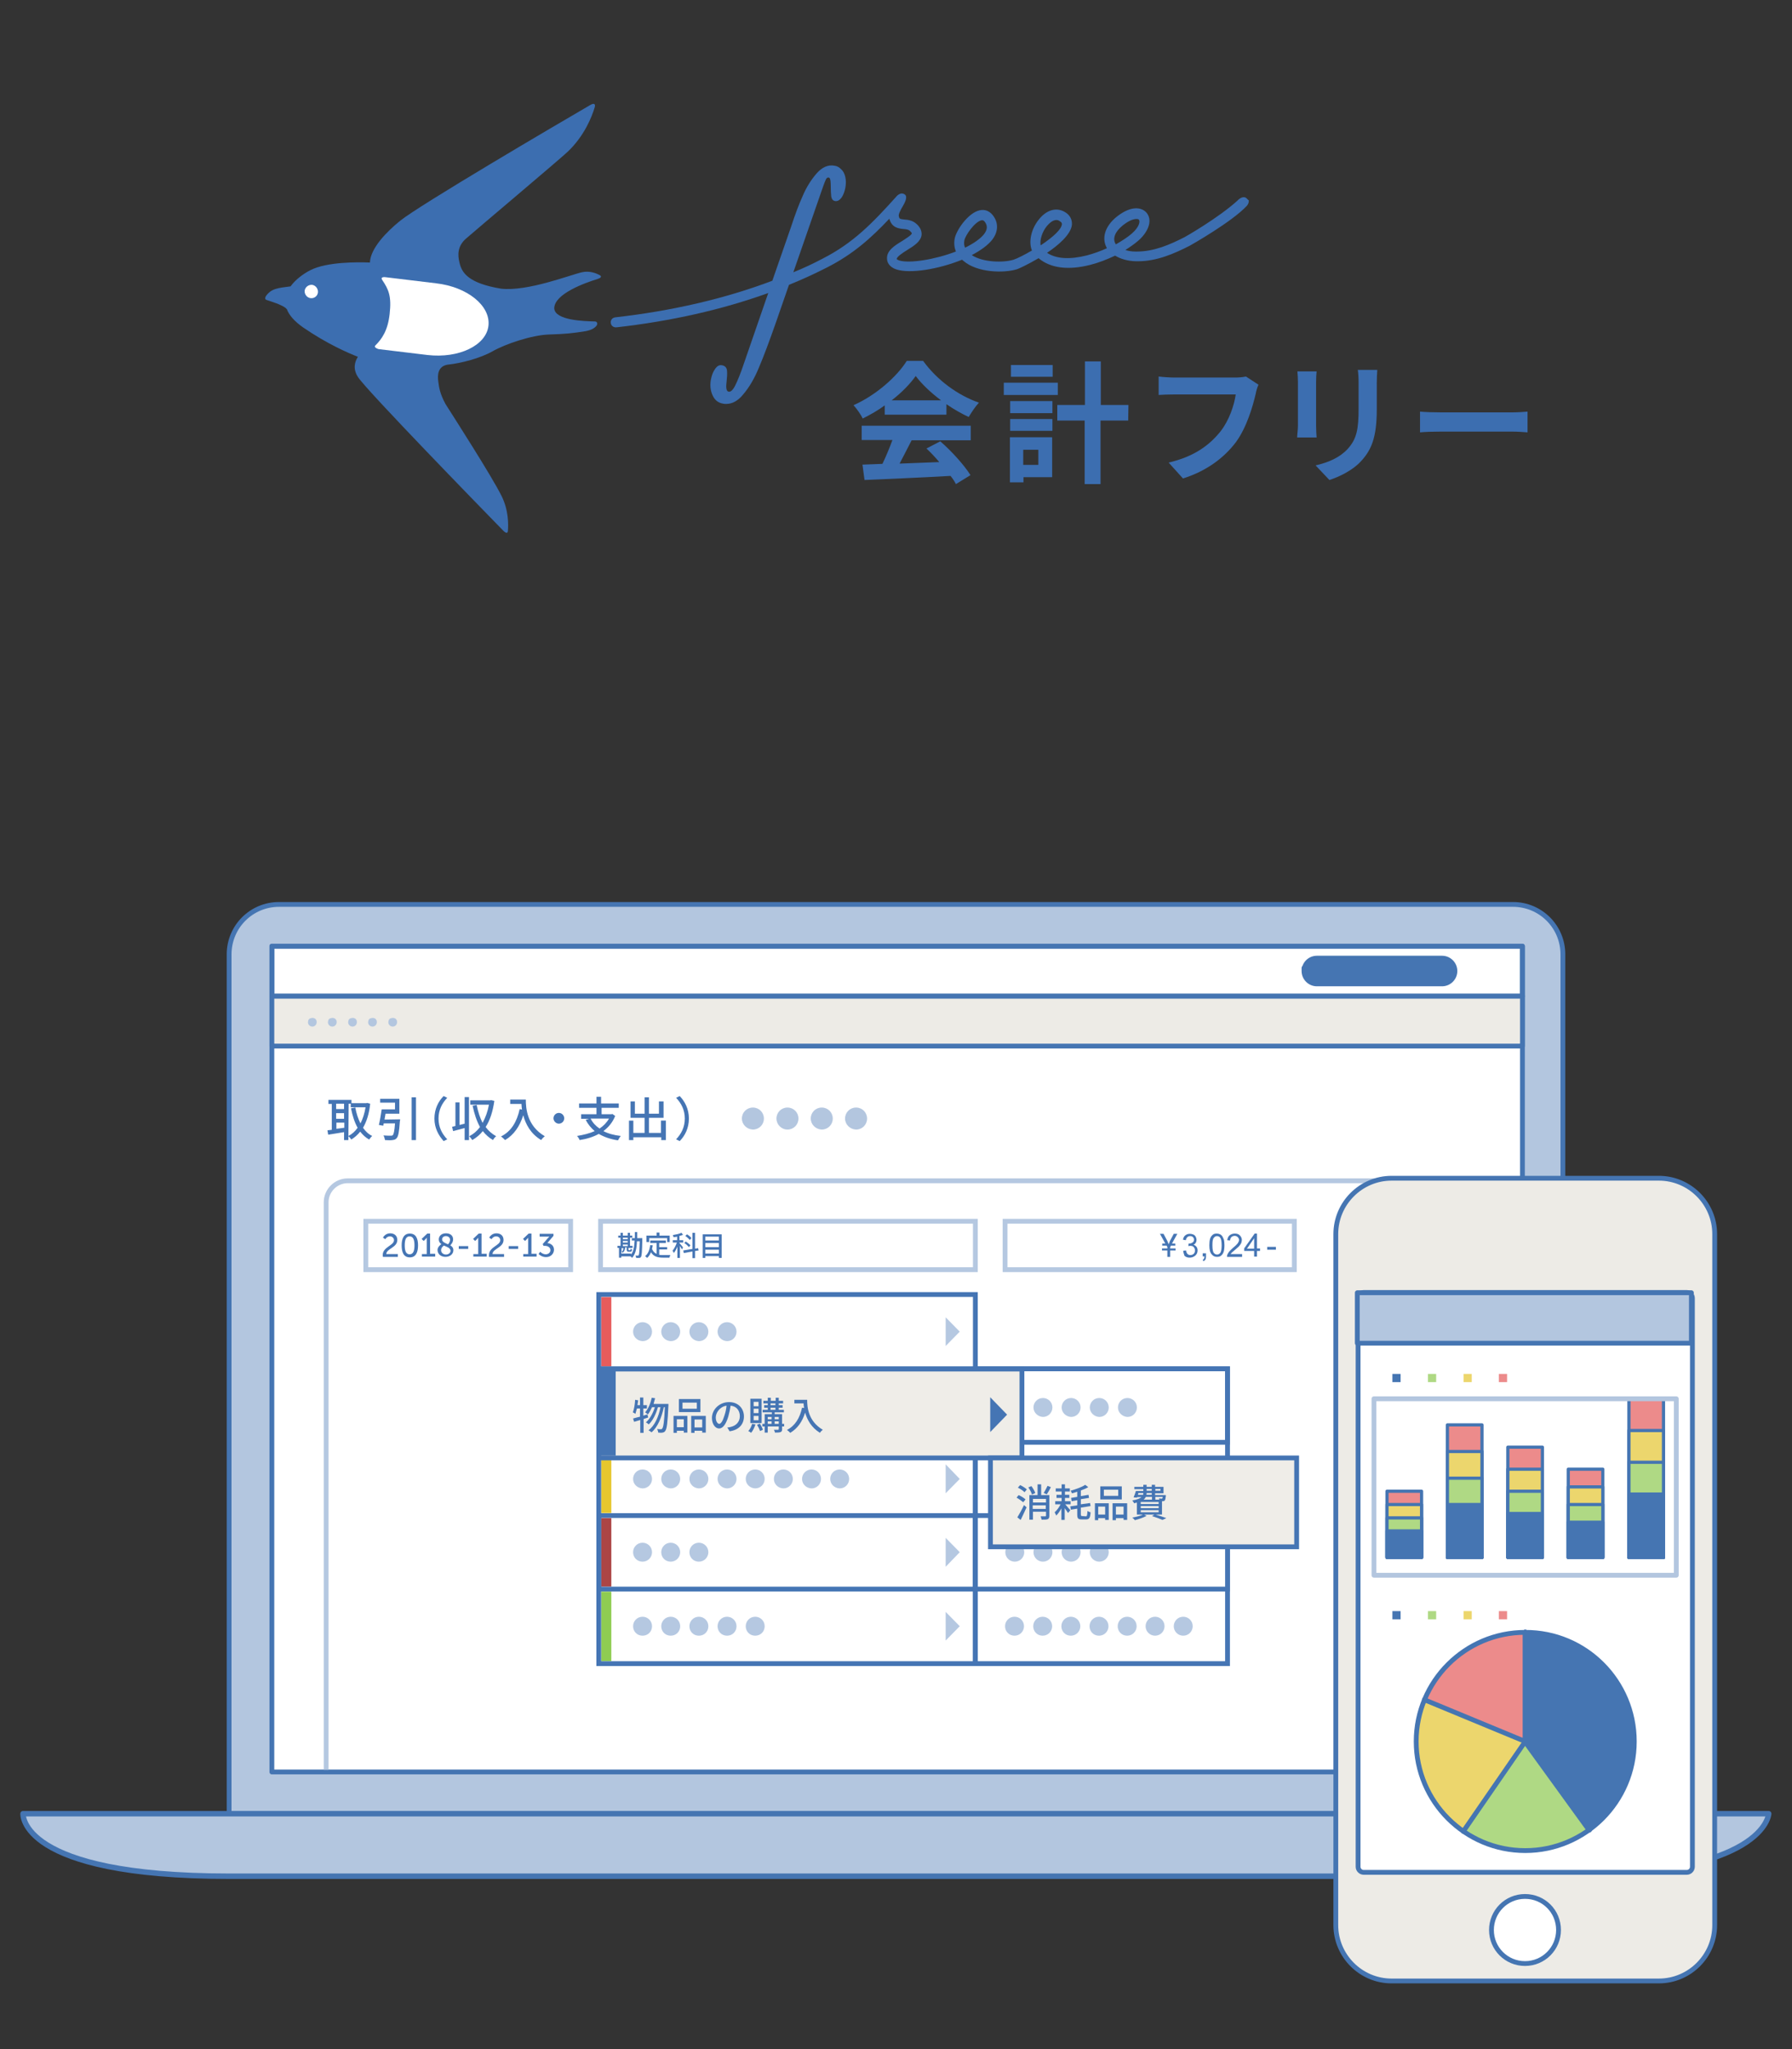 <?xml version="1.0" encoding="utf-8"?>
<!-- Generator: Adobe Illustrator 23.0.1, SVG Export Plug-In . SVG Version: 6.00 Build 0)  -->
<svg version="1.1" id="レイヤー_1" xmlns="http://www.w3.org/2000/svg" xmlns:xlink="http://www.w3.org/1999/xlink" x="0px"
	 y="0px" viewBox="0 0 700 800" style="enable-background:new 0 0 700 800;" xml:space="preserve">
<rect x="0" y="0" width="700" height="800" fill="#333333" stroke="none"/>
<style type="text/css">
	.st0{fill:#3C6EB0;}
	.st1{fill:#FFFFFF;}
	.st2{fill:none;}
	.st3{fill:#FFFFFF;stroke:#4575B2;stroke-width:2.128;stroke-linecap:round;stroke-linejoin:round;stroke-miterlimit:10;}
	.st4{fill:#B3C6DF;stroke:#4575B2;stroke-width:1.877;stroke-linecap:round;stroke-linejoin:round;stroke-miterlimit:10;}
	.st5{fill:#FFFFFF;stroke:#4575B2;stroke-width:1.877;stroke-linecap:round;stroke-linejoin:round;stroke-miterlimit:10;}
	.st6{fill:#EDEBE6;}
	.st7{fill:#B3C6DF;stroke:#4575B2;stroke-width:2.128;stroke-linecap:round;stroke-linejoin:round;stroke-miterlimit:10;}
	.st8{fill:none;stroke:#4575B2;stroke-width:1.877;stroke-linecap:round;stroke-linejoin:round;stroke-miterlimit:10;}
	.st9{fill:#4575B2;}
	.st10{fill:none;stroke:#4575B2;stroke-width:2.128;stroke-linecap:round;stroke-linejoin:round;stroke-miterlimit:10;}
	.st11{enable-background:new    ;}
	.st12{fill:#B3C6DF;}
	.st13{clip-path:url(#SVGID_2_);fill:none;stroke:#B5C8E1;stroke-width:1.877;stroke-miterlimit:10;}
	.st14{clip-path:url(#SVGID_4_);}
	.st15{fill:none;stroke:#B5C8E1;stroke-width:1.877;stroke-miterlimit:10;}
	.st16{fill:#4575B4;}
	.st17{clip-path:url(#SVGID_6_);}
	.st18{fill:#7D9FCB;}
	.st19{fill:#FFFFFF;stroke:#4575B4;stroke-width:1.877;stroke-miterlimit:10;}
	.st20{fill:none;stroke:#4575B4;stroke-width:1.877;stroke-miterlimit:10;}
	.st21{fill:#E65C5C;}
	.st22{fill:#E6C72E;}
	.st23{fill:#AC4545;}
	.st24{fill:#8FCC52;}
	.st25{fill:#B5C8E1;}
	.st26{fill:#EFEDE8;stroke:#4575B4;stroke-width:1.877;stroke-miterlimit:10;}
	.st27{fill:#EDEBE6;stroke:#4575B2;stroke-width:1.877;stroke-linecap:round;stroke-linejoin:round;stroke-miterlimit:10;}
	.st28{fill:#EC8B8B;}
	.st29{fill:#ECD66D;}
	.st30{fill:#AFD984;}
	.st31{fill:none;stroke:#4575B2;stroke-width:2.129;stroke-linecap:round;stroke-linejoin:round;stroke-miterlimit:10;}
	.st32{fill:#EC8B8B;stroke:#4575B2;stroke-width:1.252;stroke-linecap:round;stroke-linejoin:round;stroke-miterlimit:10;}
	.st33{fill:#ECD66D;stroke:#4575B2;stroke-width:1.252;stroke-linecap:round;stroke-linejoin:round;stroke-miterlimit:10;}
	.st34{fill:#AFD984;stroke:#4575B2;stroke-width:1.252;stroke-linecap:round;stroke-linejoin:round;stroke-miterlimit:10;}
	.st35{fill:#4575B2;stroke:#4575B2;stroke-width:1.252;stroke-linecap:round;stroke-linejoin:round;stroke-miterlimit:10;}
	.st36{fill:none;stroke:#B3C6DF;stroke-width:1.877;stroke-linecap:round;stroke-linejoin:round;stroke-miterlimit:10;}
</style>
<g>
	<g>
		<g>
			<g>
				<path class="st0" d="M345.7,158.2c-2.7,2-5.7,3.7-8.7,5.2c-0.7-1.5-2.3-3.8-3.6-5.2c8.8-3.9,17-11.2,20.8-17.3h6.4
					c5.5,7.6,13.7,13.5,21.8,16.3c-1.5,1.6-2.9,3.8-4,5.6c-2.8-1.3-5.8-3-8.7-5v4.1h-24.1v-3.7H345.7z M336.6,166.2h42.6v5.7h-23.1
					c-1.5,3-3.2,6.2-4.7,9.1c4.9-0.2,10.3-0.4,15.5-0.6c-1.6-1.9-3.3-3.7-5-5.3l5.4-2.8c4.6,4,9.4,9.4,11.8,13.2l-5.7,3.5
					c-0.5-1-1.2-2.1-2.1-3.2c-12.1,0.7-24.8,1.2-33.6,1.6l-0.8-6l7.8-0.3c1.4-2.9,2.8-6.3,3.9-9.3h-12L336.6,166.2L336.6,166.2z
					 M367.6,156.3c-4-3-7.5-6.3-9.9-9.5c-2.2,3.1-5.5,6.5-9.4,9.5H367.6z"/>
				<path class="st0" d="M413.2,154.2h-21.1v-4.8h21.1V154.2z M411,186.3h-11.2v2h-5.3v-17.6H411V186.3z M394.6,156.6h16.5v4.7
					h-16.5V156.6z M394.6,163.6h16.5v4.6h-16.5V163.6z M411.2,147.1h-16.3v-4.6h16.3V147.1z M399.7,175.6v5.9h5.9v-5.9H399.7z
					 M440.7,164.2h-10.8V189h-6.2v-24.8H413v-6.1h10.8v-17h6.2v17h10.8L440.7,164.2L440.7,164.2z"/>
				<path class="st0" d="M491.6,150.2c-0.5,1-0.9,2.5-1.1,3.6c-1.2,5.1-3.5,13-7.7,18.8c-4.7,6.2-11.5,11.3-20.7,14.2l-5.6-6.2
					c10.2-2.4,16-6.9,20.2-12.1c3.4-4.3,5.4-10.2,6-14.5h-24c-2.3,0-4.8,0.1-6.1,0.2V147c1.5,0.2,4.5,0.4,6.2,0.4h23.8
					c1,0,2.7-0.1,4.1-0.4L491.6,150.2z"/>
				<path class="st0" d="M514.3,145c-0.1,1.1-0.2,2.3-0.2,3.9v17.4c0,1.3,0.1,3.3,0.2,4.5h-7.6c0-1,0.3-3,0.3-4.5v-17.4
					c0-1-0.1-2.8-0.2-3.9H514.3z M538,144.5c-0.1,1.4-0.2,3.1-0.2,5.2v10.2c0,11.1-2.2,15.8-6,20c-3.4,3.8-8.8,6.3-12.5,7.5
					l-5.4-5.7c5.2-1.2,9.5-3.1,12.6-6.5c3.5-3.9,4.2-7.7,4.2-15.8v-9.8c0-2.1-0.1-3.7-0.3-5.2h7.6V144.5z"/>
				<path class="st0" d="M554.7,160.7c1.9,0.2,5.6,0.3,8.3,0.3h27.7c2.4,0,4.7-0.2,6-0.3v8.1c-1.2-0.1-3.9-0.3-6-0.3H563
					c-2.9,0-6.4,0.1-8.3,0.3V160.7z"/>
			</g>
		</g>
		<g>
			<g>
				<g>
					<g>
						<path class="st0" d="M216.5,120.4c0-5.7,12.1-10,17-11.5c1.2-0.4,1.6-0.9,0.9-1.4c-1.4-0.8-4.1-1.9-7.1-1.2
							c-4.5,1-21.3,7.6-31.6,6.4c-12.6-2.1-15.3-6.1-16.2-10.1c-0.8-3.1-0.8-6.6,2.6-9.5c3.4-3,36.3-30.7,39.7-33.9
							c6.5-6.2,9.4-13.6,10.5-17.3c0.4-1.4-0.3-1.8-1.9-0.8c-12.4,7.2-66.6,39-74.1,45.1c-5.2,4.2-11.6,10.7-11.8,16.3
							c-4.8-0.2-16.9-0.3-23.3,3c-2.9,1.5-5.8,3.7-7.7,6.3c-5.2,0.6-7,1.1-8.5,2.5s-1.8,2.5-0.9,2.8c0.8,0.3,6.8,2,7.9,3.6v-0.1
							c0.9,2.4,2.9,4.8,6.5,7.3c9.5,6.5,17.5,9.9,21.3,11.4c-1.2,1.9-2.1,4.7,0.1,8c3.5,5.3,47.7,50.7,56.7,59.9
							c1,1,1.7,1.1,1.8,0.1c0.2-2.6,0.3-8.1-2.5-13.7c-3.8-7.7-19.3-31.8-21.9-35.9c-2.3-4.3-2.5-6.6-2.8-8.8s-0.4-6.2,4.2-6.6
							c4.6-0.5,12.2-2.4,17.1-5.2c4.9-2.8,15.3-6.3,21.9-6.5c6.6-0.2,9.3-0.5,14.3-1.3c2.3-0.4,3.5-1.2,4.2-2
							c0.8-0.9,0.3-1.8-0.5-1.8C228.2,125.4,216.8,125.1,216.5,120.4"/>
						<path class="st1" d="M121.3,116.4c-1.4-0.2-2.4-1.5-2.3-2.9c0.2-1.4,1.5-2.4,2.9-2.3c1.4,0.2,2.4,1.5,2.3,2.9
							C124.1,115.5,122.8,116.6,121.3,116.4"/>
						<path class="st1" d="M190.8,127.2c-0.9,7.7-11.6,12.8-23.8,11.4l-19.1-2.3c0,0-2.2-0.6-1.2-1.5c2.4-2.4,4.8-5.7,5.5-12.2
							c0.8-7-0.4-9.6-2.9-13.3c-0.9-1.3,1.1-1.1,1.1-1.1l19.9,2.4C182.6,112,191.7,119.4,190.8,127.2"/>
					</g>
					<path class="st0" d="M486.8,77.3c-0.9-0.7-2.3-0.2-3.5,1.1c-7.4,6.7-20.5,14.2-20.6,14.2c-5.7,2.9-11.8,5.6-18.6,5.6
						c-0.2,0-0.4,0-0.6,0c-1.4,0-2.7-0.2-3.9-0.6c1.9-1.2,3.6-2.4,5-3.6c3.4-2.9,5.9-7.5,3.4-10.8c-1.6-2-5.2-3.1-10.4,0.4
						c-4.9,3.3-7.1,7.7-5.9,11.7c0.2,0.6,0.4,1.1,0.7,1.6c-2.6,1.2-5.2,2.1-7.8,2.8c-6.7,1.7-12,1.4-15.6-1c4.2-2.8,9.2-7,9.7-10.8
						c0.1-1.2,0-3.5-2.7-5.1c-3.3-2-7.2-0.9-10.2,2.9c-3,3.7-4.1,8.7-2.7,12.1c-2.9,1.7-5.9,3.2-7.2,3.6c-3.9,1.2-11.9,1.1-16.3-1.8
						c3.6-1.9,6.3-3.9,7.9-5.9c2.3-2.9,2.6-6.2,0.8-9c-1.4-2.2-3.4-3.1-5.6-2.6c-4.6,1-9.3,8-9.8,11.2c-0.3,1.8-0.1,3.4,0.5,4.9
						c-8.3,3.2-18.2,4.7-22.1,3.5c-0.6-0.2-1-0.4-1-0.6c0-0.9,2.5-2.5,4.1-3.5c2.6-1.6,5.3-3.3,5.6-5.9c0.1-1.5-0.5-2.9-1.9-4.2
						c-1.6-1.5-3.5-1.7-4.9-1.8c-1.8-0.2-1.9-0.3-2.1-1.3c-0.2-0.7,0.6-2.2,1.2-3.3c0.1-0.1,0.2-0.3,0.3-0.5
						c0.7-1.2,2.2-3.8,0.8-4.7c-1.8-1.2-3.4,1-3.4,1c-9.2,10.2-16.7,18-28.7,24.1c-3.6,1.9-7.4,3.7-11.4,5.3l11.6-33.4
						c0.4-1.2,0.8-2.1,1.1-2.8c0.3-0.6,0.6-0.8,1-0.8h0.1c0.3,0.1,0.5,0.3,0.6,0.7c0.1,0.5,0.2,1.1,0.2,1.9c0,2.2,0.1,3.8,0.2,4.8
						c0.2,1.1,0.7,1.7,1.6,1.8c0.9,0.1,1.6-0.3,2.4-1.3c0.7-1,1.2-2.3,1.5-3.8c0.3-1.6,0.3-3,0-4.3s-0.8-2.3-1.6-3
						c-0.8-0.8-1.6-1.3-2.6-1.4c-2.5-0.5-4.9,0.6-7,3s-4,5.4-5.4,8.7c-1.5,3.3-3,7.3-4.5,11.9l-7.4,21.3
						c-18.5,7-39.2,11.8-61.4,14.3c-0.5,0.1-1,0.3-1.3,0.7c-0.3,0.4-0.5,0.9-0.4,1.5c0.1,1.1,1.1,1.8,2.2,1.7
						c21.3-2.4,41.3-6.9,59.3-13.4l-9.5,27.5c-1.3,3.9-2.5,6.8-3.4,8.6s-1.8,2.6-2.6,2.4c-0.8-0.1-1.1-1.4-0.8-3.6
						c0.2-1.8,0.3-3.3,0.2-4.5c-0.1-1.3-0.8-2-2-2.2c-1-0.2-1.9,0.3-2.7,1.5c-0.8,1.1-1.3,2.5-1.6,4.1c-0.4,2.1-0.2,4.2,0.6,6
						c0.8,1.9,2.2,3.1,4.2,3.4c0.4,0.1,0.8,0.1,1.2,0.1c2.3,0,4.6-1.2,6.6-3.7c2.4-2.8,4.5-6.4,6.2-10.6c1.8-4.2,4-10.1,6.6-17.5
						l5.1-14.7c5.2-2.1,10.2-4.4,14.9-6.8c10.2-5.2,17.1-11.4,24.3-19c1,3.6,3.7,3.8,5.5,4c1.2,0.1,2,0.2,2.6,0.8
						c0.5,0.5,0.7,0.8,0.7,0.9c-0.1,0.7-2.6,2.2-3.8,3c-2.8,1.7-6.1,3.7-5.9,6.9c0,1.1,0.6,3.2,3.7,4.2c5.2,1.7,16.2,0,25.6-3.8
						c0.2,0.2,0.4,0.3,0.6,0.5c5.4,4.6,15.8,4.8,20.9,3.2c0.9-0.3,4.3-1.9,8.4-4.3c4.6,3.9,11.6,4.8,20.2,2.6
						c3.2-0.8,6.5-2.1,9.7-3.6c2.1,1.3,4.9,2.1,8.1,2.2c0.2,0,0.4,0,0.7,0c7.6,0,14.3-3,20.4-6.1c0.2-0.1,16.5-9.3,22.3-15.6
						c0.5-0.6,0.8-1.4,0.7-2.1C487.4,78,487.2,77.6,486.8,77.3z M442.1,91.2c-1.6,1.4-3.8,2.8-6.2,4.2c-0.2-0.3-0.4-0.6-0.5-1
						c-0.7-2.3,1-5,4.4-7.3c2.1-1.4,3.4-1.6,4.1-1.6c0.5,0,0.9,0.1,1,0.3C445.4,86.4,445.1,88.6,442.1,91.2z M414.8,87.6
						c-0.2,1.9-3.2,4.8-8.3,8.2c-0.4-2.1,0.6-5.3,2.4-7.5c0.6-0.7,2.1-2.4,3.7-2.4c0.5,0,0.9,0.1,1.3,0.4
						C414.9,86.9,414.8,87.3,414.8,87.6z M376.7,93.9c0.3-1.9,4-7.3,6.7-7.9c0.1,0,0.2,0,0.3,0c0.3,0,0.7,0.1,1.2,0.9
						c0.6,1,1.1,2.4-0.5,4.5c-1.4,1.8-4,3.6-7.4,5.3C376.6,95.9,376.5,95,376.7,93.9z"/>
				</g>
			</g>
		</g>
	</g>
	<rect x="61.6" y="-1.3" class="st2" width="576.8" height="251.1"/>
</g>
<rect x="105.7" y="424.7" class="st3" width="97.7" height="260.5"/>
<path class="st4" d="M591,353.1H109c-10.8,0-19.5,8.7-19.5,19.5v39.1V656v52.1H109h482h19.5V656V411.7v-39.1
	C610.5,361.8,601.8,353.1,591,353.1z"/>
<rect x="106.2" y="369.4" class="st5" width="488.5" height="322.4"/>
<rect x="105.7" y="388.3" class="st6" width="488.5" height="19.1"/>
<path class="st7" d="M690.9,708.1H9c0,0-1.7,24.4,80.4,24.4s19.5,0,19.5,0h482c0,0-60,0,19.5,0S690.9,708.1,690.9,708.1z"/>
<rect x="106.2" y="369.4" class="st8" width="488.5" height="19.5"/>
<rect x="106.2" y="388.9" class="st8" width="488.5" height="19.5"/>
<g>
	<path class="st9" d="M509.5,379.1c0,2.7,2.2,4.9,4.9,4.9h48.9c2.7,0,4.9-2.2,4.9-4.9c0-2.7-2.2-4.9-4.9-4.9h-48.9
		C511.7,374.2,509.5,376.4,509.5,379.1C509.5,379.1,509.5,376.4,509.5,379.1z"/>
	<path class="st10" d="M509.5,379.1c0,2.7,2.2,4.9,4.9,4.9h48.9c2.7,0,4.9-2.2,4.9-4.9c0-2.7-2.2-4.9-4.9-4.9h-48.9
		C511.7,374.2,509.5,376.4,509.5,379.1C509.5,379.1,509.5,376.4,509.5,379.1z"/>
</g>
<g class="st11">
	<path class="st12" d="M122.1,397.4c0.3,0,0.6,0.1,0.8,0.2c0.3,0.1,0.5,0.4,0.6,0.6c0.2,0.3,0.2,0.6,0.2,0.9c0,0.5-0.2,0.9-0.5,1.2
		c-0.3,0.3-0.7,0.5-1.2,0.5c-0.5,0-0.9-0.2-1.2-0.5c-0.3-0.3-0.5-0.7-0.5-1.2c0-0.3,0.1-0.6,0.2-0.9s0.4-0.5,0.6-0.6
		C121.5,397.5,121.8,397.4,122.1,397.4z"/>
	<path class="st12" d="M129.9,397.4c0.3,0,0.6,0.1,0.8,0.2c0.3,0.1,0.5,0.4,0.6,0.6c0.2,0.3,0.2,0.6,0.2,0.9c0,0.5-0.2,0.9-0.5,1.2
		c-0.3,0.3-0.7,0.5-1.2,0.5c-0.5,0-0.9-0.2-1.2-0.5c-0.3-0.3-0.5-0.7-0.5-1.2c0-0.3,0.1-0.6,0.2-0.9s0.4-0.5,0.6-0.6
		C129.4,397.5,129.6,397.4,129.9,397.4z"/>
	<path class="st12" d="M137.8,397.4c0.3,0,0.6,0.1,0.8,0.2c0.3,0.1,0.5,0.4,0.6,0.6c0.2,0.3,0.2,0.6,0.2,0.9c0,0.5-0.2,0.9-0.5,1.2
		c-0.3,0.3-0.7,0.5-1.2,0.5c-0.5,0-0.9-0.2-1.2-0.5c-0.3-0.3-0.5-0.7-0.5-1.2c0-0.3,0.1-0.6,0.2-0.9s0.4-0.5,0.6-0.6
		C137.2,397.5,137.5,397.4,137.8,397.4z"/>
	<path class="st12" d="M145.6,397.4c0.3,0,0.6,0.1,0.8,0.2c0.3,0.1,0.5,0.4,0.6,0.6c0.2,0.3,0.2,0.6,0.2,0.9c0,0.5-0.2,0.9-0.5,1.2
		c-0.3,0.3-0.7,0.5-1.2,0.5c-0.5,0-0.9-0.2-1.2-0.5c-0.3-0.3-0.5-0.7-0.5-1.2c0-0.3,0.1-0.6,0.2-0.9s0.4-0.5,0.6-0.6
		C145.1,397.5,145.4,397.4,145.6,397.4z"/>
	<path class="st12" d="M153.5,397.4c0.3,0,0.6,0.1,0.8,0.2c0.3,0.1,0.5,0.4,0.6,0.6c0.2,0.3,0.2,0.6,0.2,0.9c0,0.5-0.2,0.9-0.5,1.2
		c-0.3,0.3-0.7,0.5-1.2,0.5c-0.5,0-0.9-0.2-1.2-0.5c-0.3-0.3-0.5-0.7-0.5-1.2c0-0.3,0.1-0.6,0.2-0.9s0.4-0.5,0.6-0.6
		C152.9,397.5,153.2,397.4,153.5,397.4z"/>
</g>
<path class="st3" d="M92,652.9"/>
<g>
	<g>
		<defs>
			<rect id="SVGID_1_" x="106.6" y="407.1" width="486.2" height="283.8"/>
		</defs>
		<clipPath id="SVGID_2_">
			<use xlink:href="#SVGID_1_"  style="overflow:visible;"/>
		</clipPath>
		<path class="st13" d="M566.1,735.7H135.8c-4.6,0-8.4-3.8-8.4-8.4V469.4c0-4.6,3.8-8.4,8.4-8.4h430.3c4.6,0,8.4,3.8,8.4,8.4v257.9
			C574.5,731.9,570.8,735.7,566.1,735.7z"/>
	</g>
	<g>
		<defs>
			<rect id="SVGID_3_" x="106.6" y="407.1" width="486.2" height="283.8"/>
		</defs>
		<clipPath id="SVGID_4_">
			<use xlink:href="#SVGID_3_"  style="overflow:visible;"/>
		</clipPath>
		<g class="st14">
			<rect x="142.9" y="476.8" class="st15" width="80" height="18.9"/>
			<g>
				<path class="st16" d="M149.5,490c0-3.2,4.4-3.7,4.4-5.8c0-0.9-0.7-1.5-1.6-1.5c-1.2,0-1.8,1.1-1.8,1.1l-0.9-0.6
					c0,0,0.8-1.7,2.8-1.7c1.7,0,2.8,1,2.8,2.6c0,3-4.3,3.4-4.3,5.5h4.5v1.1h-5.8C149.5,490.5,149.5,490.3,149.5,490z"/>
				<path class="st16" d="M156.9,486.2c0-2.6,0.8-4.6,3.2-4.6s3.2,2,3.2,4.6s-0.8,4.7-3.2,4.7C157.6,490.9,156.9,488.8,156.9,486.2z
					 M161.9,486.2c0-2-0.4-3.5-1.9-3.5s-1.9,1.5-1.9,3.5s0.4,3.5,1.9,3.5S161.9,488.2,161.9,486.2z"/>
				<path class="st16" d="M164.7,489.6h2v-5.8c0-0.3,0-0.6,0-0.6l0,0c0,0-0.1,0.2-0.4,0.5l-0.8,0.8l-0.8-0.8l2.2-2.1h1.1v7.9h2v1.1
					h-5.2v-1H164.7z"/>
				<path class="st16" d="M172.4,485.7c-0.6-0.4-1-1-1-1.8c0-1.2,0.9-2.4,2.8-2.4c1.7,0,2.8,0.9,2.8,2.4c0,1.2-1,2.2-1.1,2.3
					c0.7,0.4,1.2,1,1.2,1.9c0,1.4-1.2,2.6-3.1,2.6c-1.8,0-3.1-1.1-3.1-2.8C171,486.7,172.2,485.9,172.4,485.7z M173.4,486.3
					c-0.3,0.2-1.1,0.8-1.1,1.8s0.9,1.7,1.9,1.7c0.9,0,1.8-0.6,1.8-1.5C175.9,487.2,174.6,486.8,173.4,486.3z M175,485.8
					c0.1-0.1,0.8-0.8,0.8-1.8c0-0.8-0.7-1.4-1.6-1.4c-1,0-1.5,0.6-1.5,1.3C172.7,484.9,173.9,485.3,175,485.8z"/>
				<path class="st16" d="M179.2,486.5h3.7v1.1h-3.7V486.5z"/>
				<path class="st16" d="M184.8,489.6h2v-5.8c0-0.3,0-0.6,0-0.6l0,0c0,0-0.1,0.2-0.4,0.5l-0.8,0.8l-0.8-0.8l2.2-2.1h1.1v7.9h2v1.1
					h-5.2v-1H184.8z"/>
				<path class="st16" d="M191,490c0-3.2,4.4-3.7,4.4-5.8c0-0.9-0.7-1.5-1.6-1.5c-1.2,0-1.8,1.1-1.8,1.1l-0.9-0.6
					c0,0,0.8-1.7,2.8-1.7c1.7,0,2.8,1,2.8,2.6c0,3-4.3,3.4-4.3,5.5h4.5v1.1H191C191,490.5,191,490.3,191,490z"/>
				<path class="st16" d="M198.7,486.5h3.7v1.1h-3.7V486.5z"/>
				<path class="st16" d="M204.3,489.6h2v-5.8c0-0.3,0-0.6,0-0.6l0,0c0,0-0.1,0.2-0.4,0.5l-0.8,0.8l-0.8-0.8l2.2-2.1h1.1v7.9h2v1.1
					h-5.2v-1H204.3z"/>
				<path class="st16" d="M211,488.7c0,0,0.9,1,2.2,1c1,0,1.8-0.7,1.8-1.6c0-1.1-1-1.7-2.1-1.7h-0.6l-0.3-0.7l2-2.3
					c0.3-0.3,0.6-0.6,0.6-0.6l0,0c0,0-0.3,0-0.8,0h-3v-1.1h5.4v0.8l-2.4,2.8c1.2,0.1,2.6,0.9,2.6,2.6c0,1.5-1.2,2.9-3.1,2.9
					c-1.8,0-2.9-1.2-2.9-1.2L211,488.7z"/>
			</g>
			<rect x="234.6" y="476.8" class="st15" width="146.4" height="18.9"/>
			<rect x="392.6" y="476.8" class="st15" width="113" height="18.9"/>
			<g>
				<path class="st16" d="M453.9,485.5h1.3l-2.1-3.8h1.4l1.5,2.8c0.3,0.6,0.5,1.3,0.5,1.3l0,0c0,0,0.3-0.7,0.5-1.3l1.5-2.8h1.4
					l-2.1,3.8h1.3v0.8h-1.7l-0.3,0.6v0.5h2.1v0.8h-2.1v2.5H456v-2.5h-2.1v-0.8h2.1v-0.5l-0.3-0.6H454v-0.8H453.9z"/>
				<g class="st11">
					<path class="st16" d="M462.2,488.3l1.1-0.1c0.1,0.6,0.3,1.1,0.6,1.4c0.3,0.3,0.7,0.4,1.1,0.4c0.5,0,1-0.2,1.3-0.5
						s0.5-0.8,0.5-1.3c0-0.5-0.2-0.9-0.5-1.3s-0.8-0.5-1.3-0.5c-0.2,0-0.5,0-0.8,0.1l0.1-1c0.1,0,0.1,0,0.2,0c0.5,0,0.9-0.1,1.3-0.4
						c0.4-0.2,0.6-0.6,0.6-1.1c0-0.4-0.1-0.7-0.4-1c-0.3-0.3-0.6-0.4-1.1-0.4c-0.4,0-0.8,0.1-1.1,0.4s-0.5,0.7-0.6,1.2l-1.1-0.2
						c0.1-0.7,0.4-1.3,0.9-1.7c0.5-0.4,1.1-0.6,1.8-0.6c0.5,0,0.9,0.1,1.4,0.3c0.4,0.2,0.7,0.5,0.9,0.9c0.2,0.4,0.3,0.8,0.3,1.2
						c0,0.4-0.1,0.7-0.3,1.1c-0.2,0.3-0.5,0.6-0.9,0.8c0.5,0.1,0.9,0.4,1.2,0.8c0.3,0.4,0.4,0.9,0.4,1.4c0,0.8-0.3,1.5-0.9,2
						c-0.6,0.5-1.3,0.8-2.2,0.8c-0.8,0-1.4-0.2-2-0.7C462.5,489.6,462.2,489,462.2,488.3z"/>
				</g>
				<g class="st11">
					<path class="st16" d="M469.8,490.6v-1.3h1.3v1.3c0,0.5-0.1,0.8-0.2,1.1c-0.2,0.3-0.4,0.5-0.8,0.7l-0.3-0.5
						c0.2-0.1,0.4-0.3,0.5-0.5c0.1-0.2,0.2-0.5,0.2-0.9H469.8z"/>
				</g>
				<g class="st11">
					<path class="st16" d="M472.4,486.2c0-1.1,0.1-1.9,0.3-2.6c0.2-0.6,0.5-1.1,1-1.5c0.4-0.4,1-0.5,1.6-0.5c0.5,0,0.9,0.1,1.3,0.3
						c0.4,0.2,0.7,0.5,0.9,0.8c0.2,0.4,0.4,0.8,0.6,1.3c0.1,0.5,0.2,1.2,0.2,2.1c0,1.1-0.1,1.9-0.3,2.6c-0.2,0.6-0.5,1.1-1,1.5
						c-0.4,0.4-1,0.5-1.6,0.5c-0.9,0-1.5-0.3-2-0.9C472.7,489.1,472.4,487.9,472.4,486.2z M473.6,486.2c0,1.5,0.2,2.5,0.5,2.9
						s0.8,0.7,1.3,0.7c0.5,0,0.9-0.2,1.3-0.7c0.3-0.5,0.5-1.5,0.5-2.9c0-1.5-0.2-2.5-0.5-2.9c-0.3-0.5-0.8-0.7-1.3-0.7
						c-0.5,0-0.9,0.2-1.2,0.6C473.7,483.7,473.6,484.7,473.6,486.2z"/>
					<path class="st16" d="M485.2,489.6v1.1h-5.9c0-0.3,0-0.5,0.1-0.8c0.2-0.4,0.4-0.8,0.7-1.2c0.3-0.4,0.8-0.8,1.4-1.4
						c1-0.8,1.6-1.4,2-1.9c0.3-0.5,0.5-0.9,0.5-1.3c0-0.4-0.2-0.8-0.5-1.1c-0.3-0.3-0.7-0.5-1.2-0.5c-0.5,0-1,0.2-1.3,0.5
						c-0.3,0.3-0.5,0.8-0.5,1.3l-1.1-0.1c0.1-0.8,0.4-1.5,0.9-1.9s1.2-0.7,2-0.7c0.9,0,1.5,0.2,2,0.7c0.5,0.5,0.8,1.1,0.8,1.8
						c0,0.4-0.1,0.7-0.2,1.1c-0.1,0.3-0.4,0.7-0.7,1.1c-0.3,0.4-0.9,0.9-1.7,1.6c-0.7,0.6-1.1,0.9-1.3,1.1c-0.2,0.2-0.3,0.4-0.5,0.6
						H485.2z"/>
					<path class="st16" d="M489.9,490.6v-2.2H486v-1l4.1-5.8h0.9v5.8h1.2v1H491v2.2H489.9z M489.9,487.5v-4.1l-2.8,4.1H489.9z"/>
				</g>
				<g class="st11">
					<path class="st16" d="M495,487.9v-1.1h3.4v1.1H495z"/>
				</g>
			</g>
			<g>
				<path class="st16" d="M250.9,483.7c0,0,0,0.3,0,0.5c-0.1,4.5-0.2,6-0.5,6.5c-0.2,0.3-0.4,0.4-0.7,0.4s-0.7,0-1.2,0
					c0-0.3-0.1-0.6-0.3-0.9c0.4,0,0.9,0,1,0c0.2,0,0.2,0,0.3-0.2c0.2-0.3,0.3-1.6,0.4-5.4h-1.1c-0.1,2.7-0.5,5-1.9,6.5
					c-0.1-0.2-0.4-0.5-0.7-0.6h-3.5v0.5h-0.9v-3.8h-0.6v-0.8h1.2v-3.2h-0.9v-0.8h0.9v-1.1h0.9v1.1h1.9v-1.1h0.9v1.1h0.9v0.8h-0.9
					v3.2h1v0.8h-1.6v0.7c0,0.2,0,0.2,0.2,0.2h0.4c0.2,0,0.2-0.1,0.2-0.6c0.1,0.1,0.4,0.2,0.6,0.3c-0.1,0.8-0.3,0.9-0.7,0.9h-0.6
					c-0.6,0-0.8-0.2-0.8-0.9V487h-0.6c-0.1,1-0.3,1.7-1.1,2.1c-0.1-0.2-0.2-0.4-0.4-0.5v0.8h3.8v0.4c1-1.3,1.3-3.2,1.4-5.5h-1.1
					v-0.9h1.2c0-0.8,0-1.6,0-2.4h0.9c0,0.8,0,1.6,0,2.4h2V483.7z M242.8,487.3v1.4c0.5-0.3,0.7-0.7,0.7-1.4H242.8z M243.3,483.2v0.6
					h1.9v-0.6H243.3z M243.3,485.1h1.9v-0.6h-1.9V485.1z M243.3,486.5h1.9v-0.6h-1.9V486.5z"/>
				<path class="st16" d="M257.5,489.9c0.5,0.1,1,0.1,1.5,0.1s2.3,0,2.9,0c-0.2,0.2-0.3,0.7-0.4,1H259c-2.1,0-3.7-0.4-4.7-2.1
					c-0.4,0.9-0.9,1.7-1.5,2.2c-0.2-0.2-0.6-0.5-0.8-0.7c1.2-0.9,1.7-2.4,2-4.3l1,0.1c-0.1,0.5-0.2,1-0.3,1.4c0.4,1,1,1.6,1.8,1.9
					v-4.2H254v-1h6.1v1h-2.6v1.6h3.1v0.9h-3.1V489.9z M253.5,484.9h-1v-2.5h4v-1.2h1.1v1.2h4v2.5h-1v-1.5h-7v1.5H253.5z"/>
				<path class="st16" d="M266.4,487.8c-0.2-0.3-0.5-0.9-0.8-1.4v4.7h-1v-4.4c-0.4,1-0.9,1.9-1.4,2.5c-0.1-0.3-0.3-0.7-0.5-0.9
					c0.6-0.7,1.3-2,1.7-3.2h-1.6v-0.9h1.7v-1.4c-0.5,0.1-0.9,0.2-1.4,0.2c0-0.2-0.2-0.6-0.3-0.8c1.2-0.2,2.6-0.5,3.4-0.9l0.6,0.8
					c-0.4,0.2-0.9,0.3-1.4,0.4v1.7h1.5v0.9h-1.5v0.2c0.3,0.3,1.2,1.4,1.4,1.7L266.4,487.8z M271.5,488.4v2.8h-1v-2.6l-3.4,0.6
					l-0.2-1l3.6-0.6v-6.3h1v6.2l1.2-0.2l0.2,0.9L271.5,488.4z M269.1,486.9c-0.4-0.5-1.1-1.2-1.8-1.6l0.6-0.6
					c0.6,0.4,1.5,1.1,1.8,1.5L269.1,486.9z M269.4,484.1c-0.3-0.5-1.1-1.1-1.7-1.6l0.7-0.6c0.6,0.4,1.4,1,1.7,1.5L269.4,484.1z"/>
				<path class="st16" d="M281.9,481.9v9.2h-1.1v-0.7h-5.3v0.7h-1v-9.2H281.9z M275.5,482.8v1.5h5.3v-1.5H275.5z M275.5,485.3v1.6
					h5.3v-1.6H275.5z M280.8,489.4v-1.5h-5.3v1.5H280.8z"/>
			</g>
		</g>
	</g>
	<g>
		<defs>
			<rect id="SVGID_5_" x="106.6" y="407.1" width="486.2" height="283.8"/>
		</defs>
		<clipPath id="SVGID_6_">
			<use xlink:href="#SVGID_5_"  style="overflow:visible;"/>
		</clipPath>
		<g class="st17">
			<path class="st18" d="M951.5,434.2h-42.6c-1.8,0-3.2-1.4-3.2-3.2v-17c0-1.8,1.4-3.2,3.2-3.2h42.6c1.8,0,3.2,1.4,3.2,3.2v17
				C954.7,432.7,953.3,434.2,951.5,434.2z"/>
			<g class="st11">
				<path class="st1" d="M922.3,417.1l0.6,0.3c0,0.1-0.1,0.1-0.1,0.1c-0.9,2.2-2.8,4.1-4.7,5c-0.1-0.2-0.3-0.5-0.5-0.6
					c1.6-0.7,3.3-2.3,4.2-4.1h-3.5v-0.7h3.9L922.3,417.1z M925.4,425.3l0.9,0.3c0,0.1-0.1,0.1-0.3,0.1c-0.2,0.4-0.5,1.1-0.8,1.6h3.6
					v0.7h-11.1v-0.7h3.5c-0.2-0.5-0.5-1.2-0.8-1.7l0.7-0.2c0.4,0.6,0.8,1.4,0.9,1.9l-0.2,0.1h2.4
					C924.8,426.7,925.2,425.9,925.4,425.3h-5.5v-3.2h6.9v3.2H925.4z M918.6,418.4c0.6,0.4,1.4,0.9,1.7,1.3l-0.5,0.5
					c-0.4-0.4-1.1-1-1.7-1.4L918.6,418.4z M920.7,422.8v1.8h5.2v-1.8H920.7z M921,421v-0.7h4.7v0.7H921z M927.6,417.4
					c0,0.1-0.2,0.1-0.3,0.1c-0.5,0.4-1.2,1-1.8,1.4c0.3,0.4,0.6,0.7,0.9,1c0.6-0.5,1.3-1.1,1.7-1.6l0.8,0.6c0,0.1-0.1,0.1-0.3,0.1
					c-0.5,0.4-1.2,1-1.7,1.5c0.7,0.6,1.4,1.1,2.2,1.4c-0.2,0.2-0.4,0.5-0.6,0.7c-2.1-1-4-3.2-5-5.6l0.7-0.2c0.2,0.6,0.6,1.1,0.9,1.7
					c0.6-0.5,1.3-1.1,1.7-1.5L927.6,417.4z"/>
			</g>
			<g class="st11">
				<path class="st1" d="M937.5,426.7c0.6-0.4,1.5-1,2.3-1.5l0.2,0.6c-0.8,0.6-1.7,1.3-2.3,1.7c0,0.1-0.1,0.2-0.1,0.2l-0.5-0.8
					L937.5,426.7L937.5,426.7c-1.7,0.4-3.4,0.7-4.4,0.8c0,0.1-0.1,0.2-0.2,0.2l-0.3-0.9c0.6-0.1,1.4-0.2,2.2-0.3v-3.7h-2.1V422h2.1
					v-1.4h-1.3v-0.3c-0.1,0.2-0.3,0.3-0.4,0.4c-0.1-0.2-0.4-0.4-0.6-0.6c1.1-1.1,1.9-2.5,2.4-3.5l1,0.2c0,0.1-0.1,0.2-0.3,0.2l0,0
					c0.8,0.7,1.7,1.5,2.1,2.1l-0.5,0.7c-0.4-0.6-1.2-1.4-2-2c-0.4,0.7-0.8,1.4-1.4,2.1h3.2v0.7h-1.5v1.4h1.9v0.8h-1.9v3.6l1.9-0.3
					L937.5,426.7z M933.5,425.9c0-0.6-0.3-1.6-0.5-2.4l0.6-0.2c0.3,0.8,0.5,1.7,0.6,2.4L933.5,425.9z M937.4,423.6
					c0,0.1-0.1,0.1-0.3,0.1c-0.2,0.6-0.4,1.5-0.7,2.1l-0.6-0.2c0.2-0.6,0.5-1.6,0.6-2.3L937.4,423.6z M941.1,421.8v0.4
					c0.4,1.7,1.2,3.9,3.2,4.8c-0.2,0.2-0.4,0.5-0.5,0.7c-1.4-0.8-2.2-2.1-2.7-3.3v3c0,0.9-0.4,0.9-1.8,0.9c0-0.2-0.1-0.5-0.2-0.8
					c0.5,0,1,0,1.1,0c0.2,0,0.2-0.1,0.2-0.2v-5.6h-3V421h5v-1.2h-4.2v-0.7h4.2v-1.2h-4.4v-0.7h5.2v3.8h1.1v0.8H941.1z M939,424.7
					c-0.2-0.5-0.8-1.2-1.3-1.7l0.6-0.4c0.5,0.5,1.1,1.2,1.4,1.7L939,424.7z M944.2,423c0,0.1-0.2,0.1-0.3,0.1
					c-0.4,0.5-1,1.2-1.4,1.6c0,0-0.5-0.4-0.6-0.4c0.5-0.5,1.1-1.3,1.4-1.8L944.2,423z"/>
			</g>
		</g>
	</g>
</g>
<g>
	<path class="st16" d="M144.6,430.9c-0.4,4-1.4,7-2.8,9.4c1,1.4,2.1,2.5,3.6,3.2c-0.4,0.3-0.9,1-1.2,1.4c-1.4-0.8-2.5-1.8-3.5-3.1
		c-1,1.3-2.2,2.3-3.5,3.1c-0.2-0.4-0.7-1-1.1-1.3v1.5h-1.7V442c-2.2,0.4-4.5,0.7-6.2,1l-0.3-1.7c0.5-0.1,1.1-0.1,1.7-0.2V431h-1.3
		v-1.6h9v1.3h5.8l0.3-0.1L144.6,430.9z M131.3,430.9v2.1h3.1v-2.1H131.3z M131.3,436.8h3.1v-2.2h-3.1V436.8z M134.5,440.3v-2h-3.1
		v2.4L134.5,440.3z M136.1,443.5c1.4-0.7,2.6-1.8,3.6-3.2c-1.2-2.1-2-4.7-2.6-7.6l1.7-0.3c0.4,2.3,1.1,4.4,2,6.2
		c0.9-1.7,1.6-3.9,2-6.3H137v-1.4h-0.8L136.1,443.5L136.1,443.5z"/>
	<path class="st16" d="M156.3,437c0,0,0,0.5-0.1,0.8c-0.3,4.2-0.6,5.9-1.3,6.6c-0.4,0.5-0.9,0.6-1.6,0.7c-0.6,0.1-1.7,0.1-2.9,0
		c-0.1-0.5-0.3-1.3-0.6-1.8c1.2,0.1,2.4,0.1,2.8,0.1c0.4,0,0.6,0,0.8-0.2c0.4-0.3,0.7-1.7,0.9-4.6h-4.4l-0.2,0.9l-1.7-0.3
		c0.4-1.6,0.8-4.1,1.1-6.1h5.2v-2.6h-5.8V429h7.5v5.8h-5.4c-0.1,0.8-0.3,1.5-0.4,2.3L156.3,437L156.3,437z M162.5,428.4v16.7h-1.7
		v-16.7H162.5z"/>
	<path class="st16" d="M169.7,436.7c0-3.7,1.5-6.7,3.6-8.8l1.4,0.7c-2,2.1-3.4,4.7-3.4,8.1s1.4,6,3.4,8.1l-1.4,0.7
		C171.3,443.3,169.7,440.4,169.7,436.7z"/>
	<path class="st16" d="M181.5,428.3h1.7v16.8h-1.7v-4.7c-1.6,0.4-3.2,0.9-4.5,1.2l-0.4-1.7c0.4-0.1,0.8-0.2,1.3-0.3v-9.2h1.6v8.8
		l2-0.5L181.5,428.3L181.5,428.3z M193.1,429.8c-0.6,4.2-1.7,7.6-3.4,10.2c1.1,1.5,2.5,2.7,4.1,3.6c-0.4,0.3-1,1-1.2,1.5
		c-1.6-0.9-2.9-2.1-4-3.5c-1.2,1.5-2.6,2.6-4.1,3.5c-0.3-0.4-0.8-1.1-1.2-1.5c1.6-0.8,3-2,4.2-3.6c-1.3-2.3-2.2-5.1-2.9-8.3l1.6-0.3
		c0.5,2.6,1.3,5,2.3,7c1.1-2,2-4.4,2.5-7.1h-7.3v-1.7h7.8l0.3-0.1L193.1,429.8z"/>
	<path class="st16" d="M205.4,429.3c0,3.3,0.4,10.2,7.4,14.3c-0.4,0.3-1.1,1-1.4,1.5c-4.2-2.5-6.1-6.3-7-9.7
		c-1.4,4.4-3.7,7.7-7.1,9.7c-0.3-0.3-1.1-1.1-1.6-1.4c4-2,6.2-5.7,7.3-10.7l0.9,0.2c-0.1-0.8-0.2-1.5-0.2-2.2h-4.4v-1.7L205.4,429.3
		L205.4,429.3z"/>
	<path class="st16" d="M218.3,434.5c1.2,0,2.1,1,2.1,2.1c0,1.2-1,2.1-2.1,2.1s-2.1-1-2.1-2.1S217.1,434.5,218.3,434.5z"/>
	<path class="st16" d="M240.3,435.7c-1,2.5-2.6,4.4-4.6,5.9c1.9,1,4.2,1.6,6.8,1.9c-0.4,0.4-0.8,1.2-1.1,1.7
		c-2.9-0.4-5.4-1.3-7.5-2.5c-2.2,1.2-4.8,2-7.5,2.4c-0.1-0.4-0.6-1.2-1-1.6c2.5-0.4,4.9-1,6.9-1.9c-1.4-1.2-2.6-2.6-3.5-4.4l1.3-0.4
		H227V435h6v-2.5h-6.8v-1.7h6.8v-2.6h1.8v2.6h6.9v1.7H235v2.5h3.9l0.3-0.1L240.3,435.7z M230.7,436.7c0.8,1.6,2,2.9,3.5,3.9
		c1.5-1,2.8-2.3,3.7-3.9H230.7z"/>
	<path class="st16" d="M260.1,437.5v7.6h-1.8V444h-10.9v1.1h-1.7v-7.6h1.7v4.8h4.4v-5.9h-5.5V430h1.7v4.8h3.8v-6.4h1.7v6.4h3.9V430
		h1.8v6.4h-5.7v5.9h4.7v-4.8H260.1z"/>
	<path class="st16" d="M269.1,436.7c0,3.7-1.5,6.7-3.6,8.8l-1.4-0.7c2-2.1,3.4-4.7,3.4-8.1s-1.4-6-3.4-8.1l1.4-0.7
		C267.5,430,269.1,432.9,269.1,436.7z"/>
</g>
<g>
	<path class="st12" d="M289.8,436.7c0-2.4,1.9-4.3,4.3-4.3s4.3,1.9,4.3,4.3s-1.9,4.3-4.3,4.3C291.7,440.9,289.8,439,289.8,436.7z"/>
	<path class="st12" d="M303.3,436.7c0-2.4,1.9-4.3,4.3-4.3s4.3,1.9,4.3,4.3s-1.9,4.3-4.3,4.3S303.3,439,303.3,436.7z"/>
	<path class="st12" d="M316.7,436.7c0-2.4,1.9-4.3,4.3-4.3s4.3,1.9,4.3,4.3s-1.9,4.3-4.3,4.3C318.6,440.9,316.7,439,316.7,436.7z"/>
	<path class="st12" d="M330.1,436.7c0-2.4,1.9-4.3,4.3-4.3s4.3,1.9,4.3,4.3s-1.9,4.3-4.3,4.3C332,440.9,330.1,439,330.1,436.7z"/>
</g>
<g>
	<rect x="381" y="534.4" class="st19" width="98.5" height="115.1"/>
	<rect x="381" y="591.7" class="st19" width="98.5" height="28.7"/>
	<rect x="381" y="534.4" class="st20" width="98.5" height="28.7"/>
	<rect x="233.9" y="505.4" class="st20" width="147.1" height="144.1"/>
	<rect x="233.9" y="534.4" class="st19" width="147.1" height="28.7"/>
	<rect x="233.9" y="591.7" class="st20" width="147.1" height="28.7"/>
	<rect x="234.9" y="506.4" class="st21" width="3.9" height="27"/>
	<rect x="234.9" y="564.1" class="st22" width="3.9" height="26.6"/>
	<rect x="234.9" y="592.7" class="st23" width="3.9" height="26.7"/>
	<rect x="234.9" y="621.4" class="st24" width="3.9" height="27.1"/>
	<g>
		<path class="st25" d="M247.3,519.9c0-2,1.6-3.7,3.7-3.7c2,0,3.7,1.6,3.7,3.7s-1.6,3.7-3.7,3.7
			C248.9,523.5,247.3,521.9,247.3,519.9z"/>
		<path class="st25" d="M258.3,519.9c0-2,1.6-3.7,3.7-3.7c2,0,3.7,1.6,3.7,3.7s-1.6,3.7-3.7,3.7
			C259.9,523.5,258.3,521.9,258.3,519.9z"/>
		<path class="st25" d="M269.3,519.9c0-2,1.6-3.7,3.7-3.7c2,0,3.7,1.6,3.7,3.7s-1.6,3.7-3.7,3.7
			C270.9,523.5,269.3,521.9,269.3,519.9z"/>
		<path class="st25" d="M280.3,519.9c0-2,1.6-3.7,3.7-3.7c2,0,3.7,1.6,3.7,3.7s-1.6,3.7-3.7,3.7
			C281.9,523.5,280.3,521.9,280.3,519.9z"/>
	</g>
	<g>
		<path class="st25" d="M247.3,577.4c0-2,1.6-3.7,3.7-3.7c2,0,3.7,1.6,3.7,3.7c0,2-1.6,3.7-3.7,3.7
			C248.9,581,247.3,579.4,247.3,577.4z"/>
		<path class="st25" d="M258.3,577.4c0-2,1.6-3.7,3.7-3.7c2,0,3.7,1.6,3.7,3.7c0,2-1.6,3.7-3.7,3.7
			C259.9,581,258.3,579.4,258.3,577.4z"/>
		<path class="st25" d="M269.3,577.4c0-2,1.6-3.7,3.7-3.7c2,0,3.7,1.6,3.7,3.7c0,2-1.6,3.7-3.7,3.7
			C270.9,581,269.3,579.4,269.3,577.4z"/>
		<path class="st25" d="M280.3,577.4c0-2,1.6-3.7,3.7-3.7c2,0,3.7,1.6,3.7,3.7c0,2-1.6,3.7-3.7,3.7
			C281.9,581,280.3,579.4,280.3,577.4z"/>
		<path class="st25" d="M291.3,577.4c0-2,1.6-3.7,3.7-3.7c2,0,3.7,1.6,3.7,3.7c0,2-1.6,3.7-3.7,3.7
			C292.9,581,291.3,579.4,291.3,577.4z"/>
		<path class="st25" d="M302.3,577.4c0-2,1.6-3.7,3.7-3.7c2,0,3.7,1.6,3.7,3.7c0,2-1.6,3.7-3.7,3.7
			C303.9,581,302.3,579.4,302.3,577.4z"/>
		<path class="st25" d="M313.3,577.4c0-2,1.6-3.7,3.7-3.7c2,0,3.7,1.6,3.7,3.7c0,2-1.6,3.7-3.7,3.7
			C314.9,581,313.3,579.4,313.3,577.4z"/>
		<path class="st25" d="M324.3,577.4c0-2,1.6-3.7,3.7-3.7c2,0,3.7,1.6,3.7,3.7c0,2-1.6,3.7-3.7,3.7
			C325.9,581,324.3,579.4,324.3,577.4z"/>
	</g>
	<g>
		<path class="st25" d="M247.3,606c0-2,1.6-3.7,3.7-3.7c2,0,3.7,1.6,3.7,3.7c0,2-1.6,3.7-3.7,3.7C248.9,609.7,247.3,608.1,247.3,606
			z"/>
		<path class="st25" d="M258.3,606c0-2,1.6-3.7,3.7-3.7c2,0,3.7,1.6,3.7,3.7c0,2-1.6,3.7-3.7,3.7S258.3,608.1,258.3,606z"/>
		<path class="st25" d="M269.3,606c0-2,1.6-3.7,3.7-3.7c2,0,3.7,1.6,3.7,3.7c0,2-1.6,3.7-3.7,3.7S269.3,608.1,269.3,606z"/>
	</g>
	<g>
		<path class="st25" d="M392.7,549.5c0-2,1.6-3.7,3.7-3.7c2,0,3.7,1.6,3.7,3.7c0,2-1.6,3.7-3.7,3.7
			C394.4,553.1,392.7,551.5,392.7,549.5z"/>
		<path class="st25" d="M403.7,549.5c0-2,1.6-3.7,3.7-3.7c2,0,3.7,1.6,3.7,3.7c0,2-1.6,3.7-3.7,3.7
			C405.4,553.1,403.7,551.5,403.7,549.5z"/>
		<path class="st25" d="M414.7,549.5c0-2,1.6-3.7,3.7-3.7c2,0,3.7,1.6,3.7,3.7c0,2-1.6,3.7-3.7,3.7
			C416.4,553.1,414.7,551.5,414.7,549.5z"/>
		<path class="st25" d="M425.7,549.5c0-2,1.6-3.7,3.7-3.7c2,0,3.7,1.6,3.7,3.7c0,2-1.6,3.7-3.7,3.7
			C427.4,553.1,425.7,551.5,425.7,549.5z"/>
		<path class="st25" d="M436.7,549.5c0-2,1.6-3.7,3.7-3.7c2,0,3.7,1.6,3.7,3.7c0,2-1.6,3.7-3.7,3.7
			C438.4,553.1,436.7,551.5,436.7,549.5z"/>
	</g>
	<g>
		<path class="st25" d="M392.7,606c0-2,1.6-3.7,3.7-3.7c2,0,3.7,1.6,3.7,3.7c0,2-1.6,3.7-3.7,3.7C394.4,609.7,392.7,608.1,392.7,606
			z"/>
		<path class="st25" d="M403.7,606c0-2,1.6-3.7,3.7-3.7c2,0,3.7,1.6,3.7,3.7c0,2-1.6,3.7-3.7,3.7C405.4,609.7,403.7,608.1,403.7,606
			z"/>
		<path class="st25" d="M414.7,606c0-2,1.6-3.7,3.7-3.7c2,0,3.7,1.6,3.7,3.7c0,2-1.6,3.7-3.7,3.7C416.4,609.7,414.7,608.1,414.7,606
			z"/>
		<path class="st25" d="M425.7,606c0-2,1.6-3.7,3.7-3.7c2,0,3.7,1.6,3.7,3.7c0,2-1.6,3.7-3.7,3.7C427.4,609.7,425.7,608.1,425.7,606
			z"/>
	</g>
	<g>
		<path class="st25" d="M392.6,634.9c0-2,1.6-3.7,3.7-3.7c2,0,3.7,1.6,3.7,3.7c0,2-1.6,3.7-3.7,3.7
			C394.2,638.6,392.6,637,392.6,634.9z"/>
		<path class="st25" d="M403.6,634.9c0-2,1.6-3.7,3.7-3.7c2,0,3.7,1.6,3.7,3.7c0,2-1.6,3.7-3.7,3.7
			C405.2,638.6,403.6,637,403.6,634.9z"/>
		<path class="st25" d="M414.6,634.9c0-2,1.6-3.7,3.7-3.7c2,0,3.7,1.6,3.7,3.7c0,2-1.6,3.7-3.7,3.7
			C416.2,638.6,414.6,637,414.6,634.9z"/>
		<path class="st25" d="M425.6,634.9c0-2,1.6-3.7,3.7-3.7c2,0,3.7,1.6,3.7,3.7c0,2-1.6,3.7-3.7,3.7
			C427.2,638.6,425.6,637,425.6,634.9z"/>
		<path class="st25" d="M436.6,634.9c0-2,1.6-3.7,3.7-3.7c2,0,3.7,1.6,3.7,3.7c0,2-1.6,3.7-3.7,3.7
			C438.2,638.6,436.6,637,436.6,634.9z"/>
		<path class="st25" d="M447.5,634.9c0-2,1.6-3.7,3.7-3.7c2,0,3.7,1.6,3.7,3.7c0,2-1.6,3.7-3.7,3.7
			C449.2,638.6,447.5,637,447.5,634.9z"/>
		<path class="st25" d="M458.5,634.9c0-2,1.6-3.7,3.7-3.7c2,0,3.7,1.6,3.7,3.7c0,2-1.6,3.7-3.7,3.7
			C460.2,638.6,458.5,637,458.5,634.9z"/>
	</g>
	<g>
		<path class="st25" d="M247.3,634.9c0-2,1.6-3.7,3.7-3.7c2,0,3.7,1.6,3.7,3.7s-1.6,3.7-3.7,3.7C248.9,638.6,247.3,637,247.3,634.9z
			"/>
		<path class="st25" d="M258.3,634.9c0-2,1.6-3.7,3.7-3.7c2,0,3.7,1.6,3.7,3.7s-1.6,3.7-3.7,3.7C259.9,638.6,258.3,637,258.3,634.9z
			"/>
		<path class="st25" d="M269.3,634.9c0-2,1.6-3.7,3.7-3.7c2,0,3.7,1.6,3.7,3.7s-1.6,3.7-3.7,3.7C270.9,638.6,269.3,637,269.3,634.9z
			"/>
		<path class="st25" d="M280.3,634.9c0-2,1.6-3.7,3.7-3.7c2,0,3.7,1.6,3.7,3.7s-1.6,3.7-3.7,3.7C281.9,638.6,280.3,637,280.3,634.9z
			"/>
		<path class="st25" d="M291.3,634.9c0-2,1.6-3.7,3.7-3.7c2,0,3.7,1.6,3.7,3.7s-1.6,3.7-3.7,3.7C292.9,638.6,291.3,637,291.3,634.9z
			"/>
	</g>
	<polygon class="st25" points="374.9,577.4 369.4,571.7 369.4,583 	"/>
	<g>
		<rect x="233.9" y="534.5" class="st26" width="165.3" height="34.7"/>
		<rect x="234.6" y="534.8" class="st16" width="5.9" height="33.5"/>
		<polygon class="st16" points="393.4,552.3 386.8,545.5 386.8,559.1 		"/>
		<g>
			<path class="st16" d="M253.2,553.4c-0.6,0.2-1.2,0.4-1.8,0.6v5.4h-1.3v-5l-2.4,0.7l-0.4-1.3c0.8-0.2,1.7-0.5,2.7-0.7v-3.2h-1.2
				c-0.2,0.8-0.4,1.5-0.6,2.1c-0.2-0.2-0.7-0.5-1-0.6c0.5-1.2,0.8-3.1,0.9-4.9l1.2,0.2c-0.1,0.6-0.2,1.3-0.3,1.9h1v-3h1.3v3h1.4v1.3
				h-1.4v2.8l1.6-0.5L253.2,553.4z M261.1,548c0,0,0,0.5,0,0.7c-0.3,6.7-0.6,9.1-1.2,9.9c-0.3,0.5-0.6,0.6-1.1,0.7
				c-0.4,0.1-1,0.1-1.7,0c0-0.4-0.2-1-0.4-1.4c0.6,0.1,1.2,0.1,1.5,0.1c0.2,0,0.4-0.1,0.5-0.3c0.4-0.5,0.8-2.6,1-8.3h-0.4
				c-0.8,3.9-2.4,7.8-4.8,9.8c-0.3-0.3-0.8-0.6-1.2-0.8c2.4-1.7,4-5.3,4.7-9h-1c-0.7,2.5-2,5.3-3.6,6.7c-0.3-0.3-0.7-0.6-1.1-0.8
				c1.5-1.2,2.8-3.6,3.5-5.9h-1.1c-0.5,1.1-1,2-1.6,2.8c-0.2-0.2-0.8-0.6-1.1-0.8c1.2-1.3,2.1-3.5,2.6-5.7l1.3,0.2
				c-0.2,0.8-0.4,1.5-0.6,2.2h5.8V548z"/>
			<path class="st16" d="M263.1,552.8h5.4v6.5h-1.4v-0.7h-2.7v0.8h-1.3V552.8z M264.4,554.1v3.1h2.7v-3.1H264.4z M273.6,551.3h-8.4
				v-5.1h8.4V551.3z M272.2,547.6h-5.6v2.4h5.6V547.6z M275.7,552.8v6.5h-1.4v-0.7h-3v0.8H270v-6.6H275.7z M274.3,557.3v-3.1h-3v3.1
				H274.3z"/>
			<path class="st16" d="M284.1,557.3c0.5,0,1-0.1,1.3-0.2c1.9-0.4,3.6-1.8,3.6-4.2c0-2.2-1.3-3.9-3.6-4.1c-0.2,1.3-0.5,2.8-0.9,4.2
				c-0.9,3-2.1,4.7-3.6,4.7s-2.8-1.7-2.8-4.1c0-3.3,2.9-6.2,6.7-6.2c3.6,0,5.8,2.5,5.8,5.6s-2,5.3-5.6,5.8L284.1,557.3z M283,552.6
				c0.4-1.2,0.7-2.5,0.8-3.8c-2.7,0.4-4.2,2.8-4.2,4.6c0,1.7,0.8,2.5,1.4,2.5C281.6,555.8,282.3,554.9,283,552.6z"/>
			<path class="st16" d="M295.1,556.1c-0.4,1.2-1,2.5-1.7,3.3c-0.2-0.2-0.8-0.6-1.1-0.7c0.7-0.7,1.2-1.8,1.5-2.8L295.1,556.1z
				 M297.5,555.6h-4.4v-9.5h4.4V555.6z M296.3,547.3h-1.9v1.7h1.9V547.3z M296.3,550h-1.9v1.7h1.9V550z M296.3,552.8h-1.9v1.7h1.9
				V552.8z M296.8,555.8c0.5,0.7,1,1.7,1.2,2.4l-1.1,0.5c-0.2-0.6-0.7-1.7-1.2-2.4L296.8,555.8z M306.3,556.9h-0.8v1.1
				c0,0.6-0.1,0.9-0.6,1.1c-0.5,0.2-1.1,0.2-2.2,0.2c0-0.3-0.2-0.8-0.4-1.1c0.7,0,1.4,0,1.6,0s0.3-0.1,0.3-0.2v-1.1h-4.3v2.4h-1.2
				v-2.4h-0.9v-1h0.9v-3.8h2.8v-0.7h-3.6v-1h2v-0.8h-1.4v-1h1.4v-0.7h-1.7v-1h1.7v-1.2h1.2v1.2h1.9v-1.2h1.2v1.2h1.7v1h-1.7v0.7h1.5
				v1h-1.5v0.8h2v1h-3.6v0.7h2.9v3.8h0.8L306.3,556.9L306.3,556.9z M299.9,553.2v0.9h1.5v-0.9H299.9z M299.9,555.9h1.5v-1h-1.5
				V555.9z M301,548.6h1.9v-0.7H301V548.6z M301,550.4h1.9v-0.8H301V550.4z M302.6,553.2v0.9h1.6v-0.9H302.6z M304.2,555.9v-1h-1.6
				v1H304.2z"/>
			<path class="st16" d="M315.3,546.5c0,2.7,0.3,8.3,6.1,11.7c-0.3,0.2-0.9,0.8-1.1,1.2c-3.4-2.1-5-5.1-5.8-7.9
				c-1.1,3.6-3,6.2-5.8,7.9c-0.3-0.3-0.9-0.9-1.3-1.1c3.2-1.7,5-4.6,5.9-8.7l0.8,0.1c-0.1-0.6-0.2-1.2-0.2-1.8h-3.6v-1.4H315.3z"/>
		</g>
	</g>
	<polygon class="st25" points="374.9,606 369.4,600.4 369.4,611.7 	"/>
	<polygon class="st25" points="374.9,634.9 369.4,629.3 369.4,640.5 	"/>
	<polygon class="st25" points="374.9,519.9 369.4,514.3 369.4,525.5 	"/>
	<g>
		<rect x="386.9" y="569.2" class="st26" width="119.6" height="34.7"/>
		<g>
			<path class="st16" d="M399.7,586.5c-0.6-0.5-1.7-1.3-2.6-1.8l0.8-1c0.9,0.4,2.1,1.1,2.7,1.7L399.7,586.5z M397.4,592.4
				c0.7-1.1,1.8-3.1,2.6-4.8l1,0.9c-0.7,1.6-1.6,3.4-2.3,4.9L397.4,592.4z M398.5,579.8c0.9,0.4,2.1,1.2,2.6,1.7l-0.9,1.1
				c-0.5-0.6-1.6-1.3-2.6-1.8L398.5,579.8z M403.1,583.5c-0.2-0.8-0.8-1.9-1.4-2.8l1.2-0.5c0.6,0.8,1.3,2,1.5,2.7L403.1,583.5z
				 M409.9,591.8c0,0.7-0.2,1.1-0.6,1.3c-0.5,0.2-1.2,0.2-2.4,0.2c-0.1-0.4-0.3-1-0.4-1.3c0.8,0,1.6,0,1.8,0c0.2,0,0.3-0.1,0.3-0.3
				v-1.5h-5.1v3.1h-1.4v-9.6h3.2v-4.2h1.4v4.2h3.2V591.8z M403.5,585.2v1.4h5.1v-1.4H403.5z M408.5,589.1v-1.4h-5.1v1.4H408.5z
				 M410.5,580.6c-0.5,1-1.1,2.1-1.6,2.8l-1.2-0.5c0.5-0.8,1.1-2,1.5-2.8L410.5,580.6z"/>
			<path class="st16" d="M416.1,587.3c0.6,0.7,1.7,2,2,2.3l-0.9,1.1c-0.3-0.5-0.8-1.2-1.3-1.9v4.6h-1.3v-4.5c-0.6,1.1-1.3,2.1-2,2.8
				c-0.1-0.4-0.5-0.9-0.6-1.3c0.8-0.7,1.7-1.9,2.3-3.1h-2.1v-1.2h2.5v-1.3h-2v-1.2h2v-1.3h-2.3v-1.2h2.3v-1.6h1.3v1.6h1.9v1.2H416
				v1.3h1.7v1.2H416v1.3h2.2v1.2L416.1,587.3L416.1,587.3z M424.2,592c0.4,0,0.5-0.4,0.6-2.1c0.3,0.2,0.8,0.5,1.2,0.5
				c-0.1,2.1-0.5,2.8-1.7,2.8h-1.8c-1.4,0-1.7-0.4-1.7-2V589l-2.5,0.4l-0.2-1.3l2.7-0.4v-2l-2.2,0.4l-0.2-1.3l2.4-0.4v-2
				c-0.7,0.2-1.4,0.5-2.1,0.6c-0.1-0.3-0.3-0.8-0.5-1c2.1-0.6,4.4-1.4,5.7-2.3l1.2,0.9c-0.8,0.5-1.8,0.9-2.9,1.3v2.2l3-0.5l0.2,1.2
				l-3.2,0.5v2l3.6-0.5l0.2,1.2l-3.8,0.6v2.5c0,0.7,0.1,0.8,0.6,0.8L424.2,592L424.2,592z"/>
			<path class="st16" d="M427.7,586.9h5.4v6.5h-1.4v-0.7H429v0.8h-1.3V586.9z M429,588.2v3.1h2.7v-3.1H429z M438.2,585.4h-8.4v-5.1
				h8.4V585.4z M436.8,581.6h-5.6v2.4h5.6V581.6z M440.3,586.9v6.5h-1.4v-0.7h-3v0.8h-1.3v-6.6H440.3z M438.9,591.3v-3.1h-3v3.1
				H438.9z"/>
			<path class="st16" d="M447.9,591.8c-1.2,0.7-3.1,1.3-4.6,1.7c-0.2-0.3-0.7-0.8-1-1c1.5-0.3,3.3-0.7,4.4-1.3L447.9,591.8z
				 M444.2,586.6c-0.4,0.1-0.8,0.2-1.2,0.3c-0.1-0.3-0.4-0.8-0.7-1.1c1.9-0.3,3-0.8,3.6-1.3h-1.7l-0.1,0.2l-1.3-0.1
				c0.3-0.7,0.7-1.7,0.9-2.5h2.9v-0.7h-3.5v-0.9h3.5v-0.8h1.3v0.8h2v-0.8h1.3v0.8h3.3v2.5h-3.3v0.7h4.2c0,0,0,0.3,0,0.4
				c-0.1,0.9-0.2,1.4-0.4,1.7c-0.2,0.2-0.5,0.3-0.8,0.3c-0.1,0-0.2,0-0.3,0v5.2h-9.8v-4.7H444.2z M444.5,583.6h2
				c0.1-0.2,0.1-0.5,0.1-0.7h-1.9L444.5,583.6z M452.6,586.4h-7v0.8h7V586.4z M452.6,588h-7v0.8h7V588z M452.6,589.6h-7v0.8h7V589.6
				z M447.6,584.4c-0.2,0.4-0.5,0.8-0.9,1.1h3.3v-1.1H447.6z M450,582.9h-2.1c0,0.2,0,0.5-0.1,0.7h2.1v-0.7H450z M447.9,582h2v-0.7
				h-2V582z M451.1,591.2c1.6,0.5,3.5,1.1,4.5,1.5l-1.5,0.7c-0.9-0.4-2.5-1-4.1-1.5L451.1,591.2z M451.3,581.3v0.7h2v-0.7H451.3z
				 M451.3,584.4v1.1h1.6c-0.1-0.2-0.1-0.3-0.2-0.5c0.4,0,0.8,0.1,1,0.1c0.1,0,0.2,0,0.3-0.1c0.1-0.1,0.1-0.3,0.2-0.6H451.3z"/>
		</g>
	</g>
</g>
<g>
	<path class="st6" d="M669.8,751.6c0,12-9.8,21.8-21.8,21.8H543.6c-12,0-21.8-9.8-21.8-21.8V481.8c0-12,9.8-21.8,21.8-21.8H648
		c12,0,21.8,9.8,21.8,21.8V751.6z"/>
	<path class="st27" d="M669.8,751.6c0,12-9.8,21.8-21.8,21.8H543.6c-12,0-21.8-9.8-21.8-21.8V481.8c0-12,9.8-21.8,21.8-21.8H648
		c12,0,21.8,9.8,21.8,21.8V751.6z"/>
	<path class="st5" d="M661.1,728.8c0,1.2-1,2.2-2.2,2.2H532.7c-1.2,0-2.2-1-2.2-2.2v-222c0-1.2,1-2.2,2.2-2.2h126.2
		c1.2,0,2.2,1,2.2,2.2L661.1,728.8L661.1,728.8z"/>
	<g>
		<path class="st28" d="M596,637.3l-0.3,42.6l-38.9-16C556.8,663.8,563.2,639.4,596,637.3z"/>
		<path class="st29" d="M556.7,664.4c0,0-5.2,10.4-2.2,25.4s17.7,25.8,17.7,25.8l24.3-35.6L556.7,664.4z"/>
		<path class="st30" d="M596,679.6l-23.6,35c0,0,10,7.9,23.4,7.9s24.1-8.4,24.1-8.4L596,679.6z"/>
		<path class="st8" d="M638.4,679.9c0,23.5-19.1,42.6-42.6,42.6s-42.6-19.1-42.6-42.6s19.1-42.6,42.6-42.6
			C619.3,637.2,638.4,656.3,638.4,679.9z"/>
		<polyline class="st8" points="595.8,637.2 595.8,679.9 556.4,663.6 		"/>
		<polyline class="st8" points="595.8,637.2 595.8,679.9 571.6,715 		"/>
		<polyline class="st31" points="620.8,714.4 595.8,679.9 595.8,679.9 		"/>
		<path class="st9" d="M596.3,637.7l-0.4,42.1l24.9,34.1c0,0,19.3-10.4,17.5-36.2C636.5,652,616.7,637.7,596.3,637.7z"/>
	</g>
	<path class="st5" d="M608.8,753.5c0,7.2-5.8,13.1-13.1,13.1c-7.2,0-13.1-5.8-13.1-13.1c0-7.2,5.8-13.1,13.1-13.1
		S608.8,746.2,608.8,753.5z"/>
	<rect x="530.2" y="504.7" class="st4" width="130.5" height="19.7"/>
	<g class="st11">
		<path class="st9" d="M543.9,536.4h3.2v3.2h-3.2V536.4z"/>
	</g>
	<g class="st11">
		<path class="st30" d="M557.8,536.4h3.2v3.2h-3.2V536.4z"/>
	</g>
	<g class="st11">
		<path class="st29" d="M571.7,536.4h3.2v3.2h-3.2V536.4z"/>
	</g>
	<g class="st11">
		<path class="st28" d="M585.5,536.4h3.2v3.2h-3.2V536.4z"/>
	</g>
	<g class="st11">
		<path class="st9" d="M543.9,629h3.2v3.2h-3.2V629z"/>
	</g>
	<g class="st11">
		<path class="st30" d="M557.8,629h3.2v3.2h-3.2V629z"/>
	</g>
	<g class="st11">
		<path class="st29" d="M571.7,629h3.2v3.2h-3.2V629z"/>
	</g>
	<g class="st11">
		<path class="st28" d="M585.5,629h3.2v3.2h-3.2V629z"/>
	</g>
	<rect x="541.8" y="582.2" class="st32" width="13.5" height="25.8"/>
	<rect x="565.4" y="556.3" class="st32" width="13.5" height="51.8"/>
	<rect x="589" y="565" class="st32" width="13.5" height="43"/>
	<rect x="612.6" y="573.6" class="st32" width="13.5" height="34.4"/>
	<rect x="636.3" y="546.1" class="st32" width="13.5" height="62"/>
	<rect x="541.8" y="587.4" class="st33" width="13.5" height="20.7"/>
	<rect x="565.4" y="566.7" class="st33" width="13.5" height="41.3"/>
	<rect x="589" y="573.6" class="st33" width="13.5" height="34.4"/>
	<rect x="612.6" y="580.5" class="st33" width="13.5" height="27.6"/>
	<rect x="636.3" y="558.5" class="st33" width="13.5" height="49.6"/>
	<rect x="541.8" y="592.6" class="st34" width="13.5" height="15.5"/>
	<rect x="565.4" y="577.1" class="st34" width="13.5" height="31"/>
	<rect x="589" y="582.2" class="st34" width="13.5" height="25.8"/>
	<rect x="612.6" y="587.4" class="st34" width="13.5" height="20.7"/>
	<rect x="636.3" y="570.9" class="st34" width="13.5" height="37.2"/>
	<rect x="541.8" y="597.7" class="st35" width="13.5" height="10.3"/>
	<rect x="565.4" y="587.4" class="st35" width="13.5" height="20.7"/>
	<rect x="589" y="590.9" class="st35" width="13.5" height="17.2"/>
	<rect x="612.6" y="594.3" class="st35" width="13.5" height="13.8"/>
	<rect x="636.3" y="583.3" class="st35" width="13.5" height="24.8"/>
	<rect x="536.7" y="546.1" class="st36" width="118.1" height="68.9"/>
</g>
</svg>

